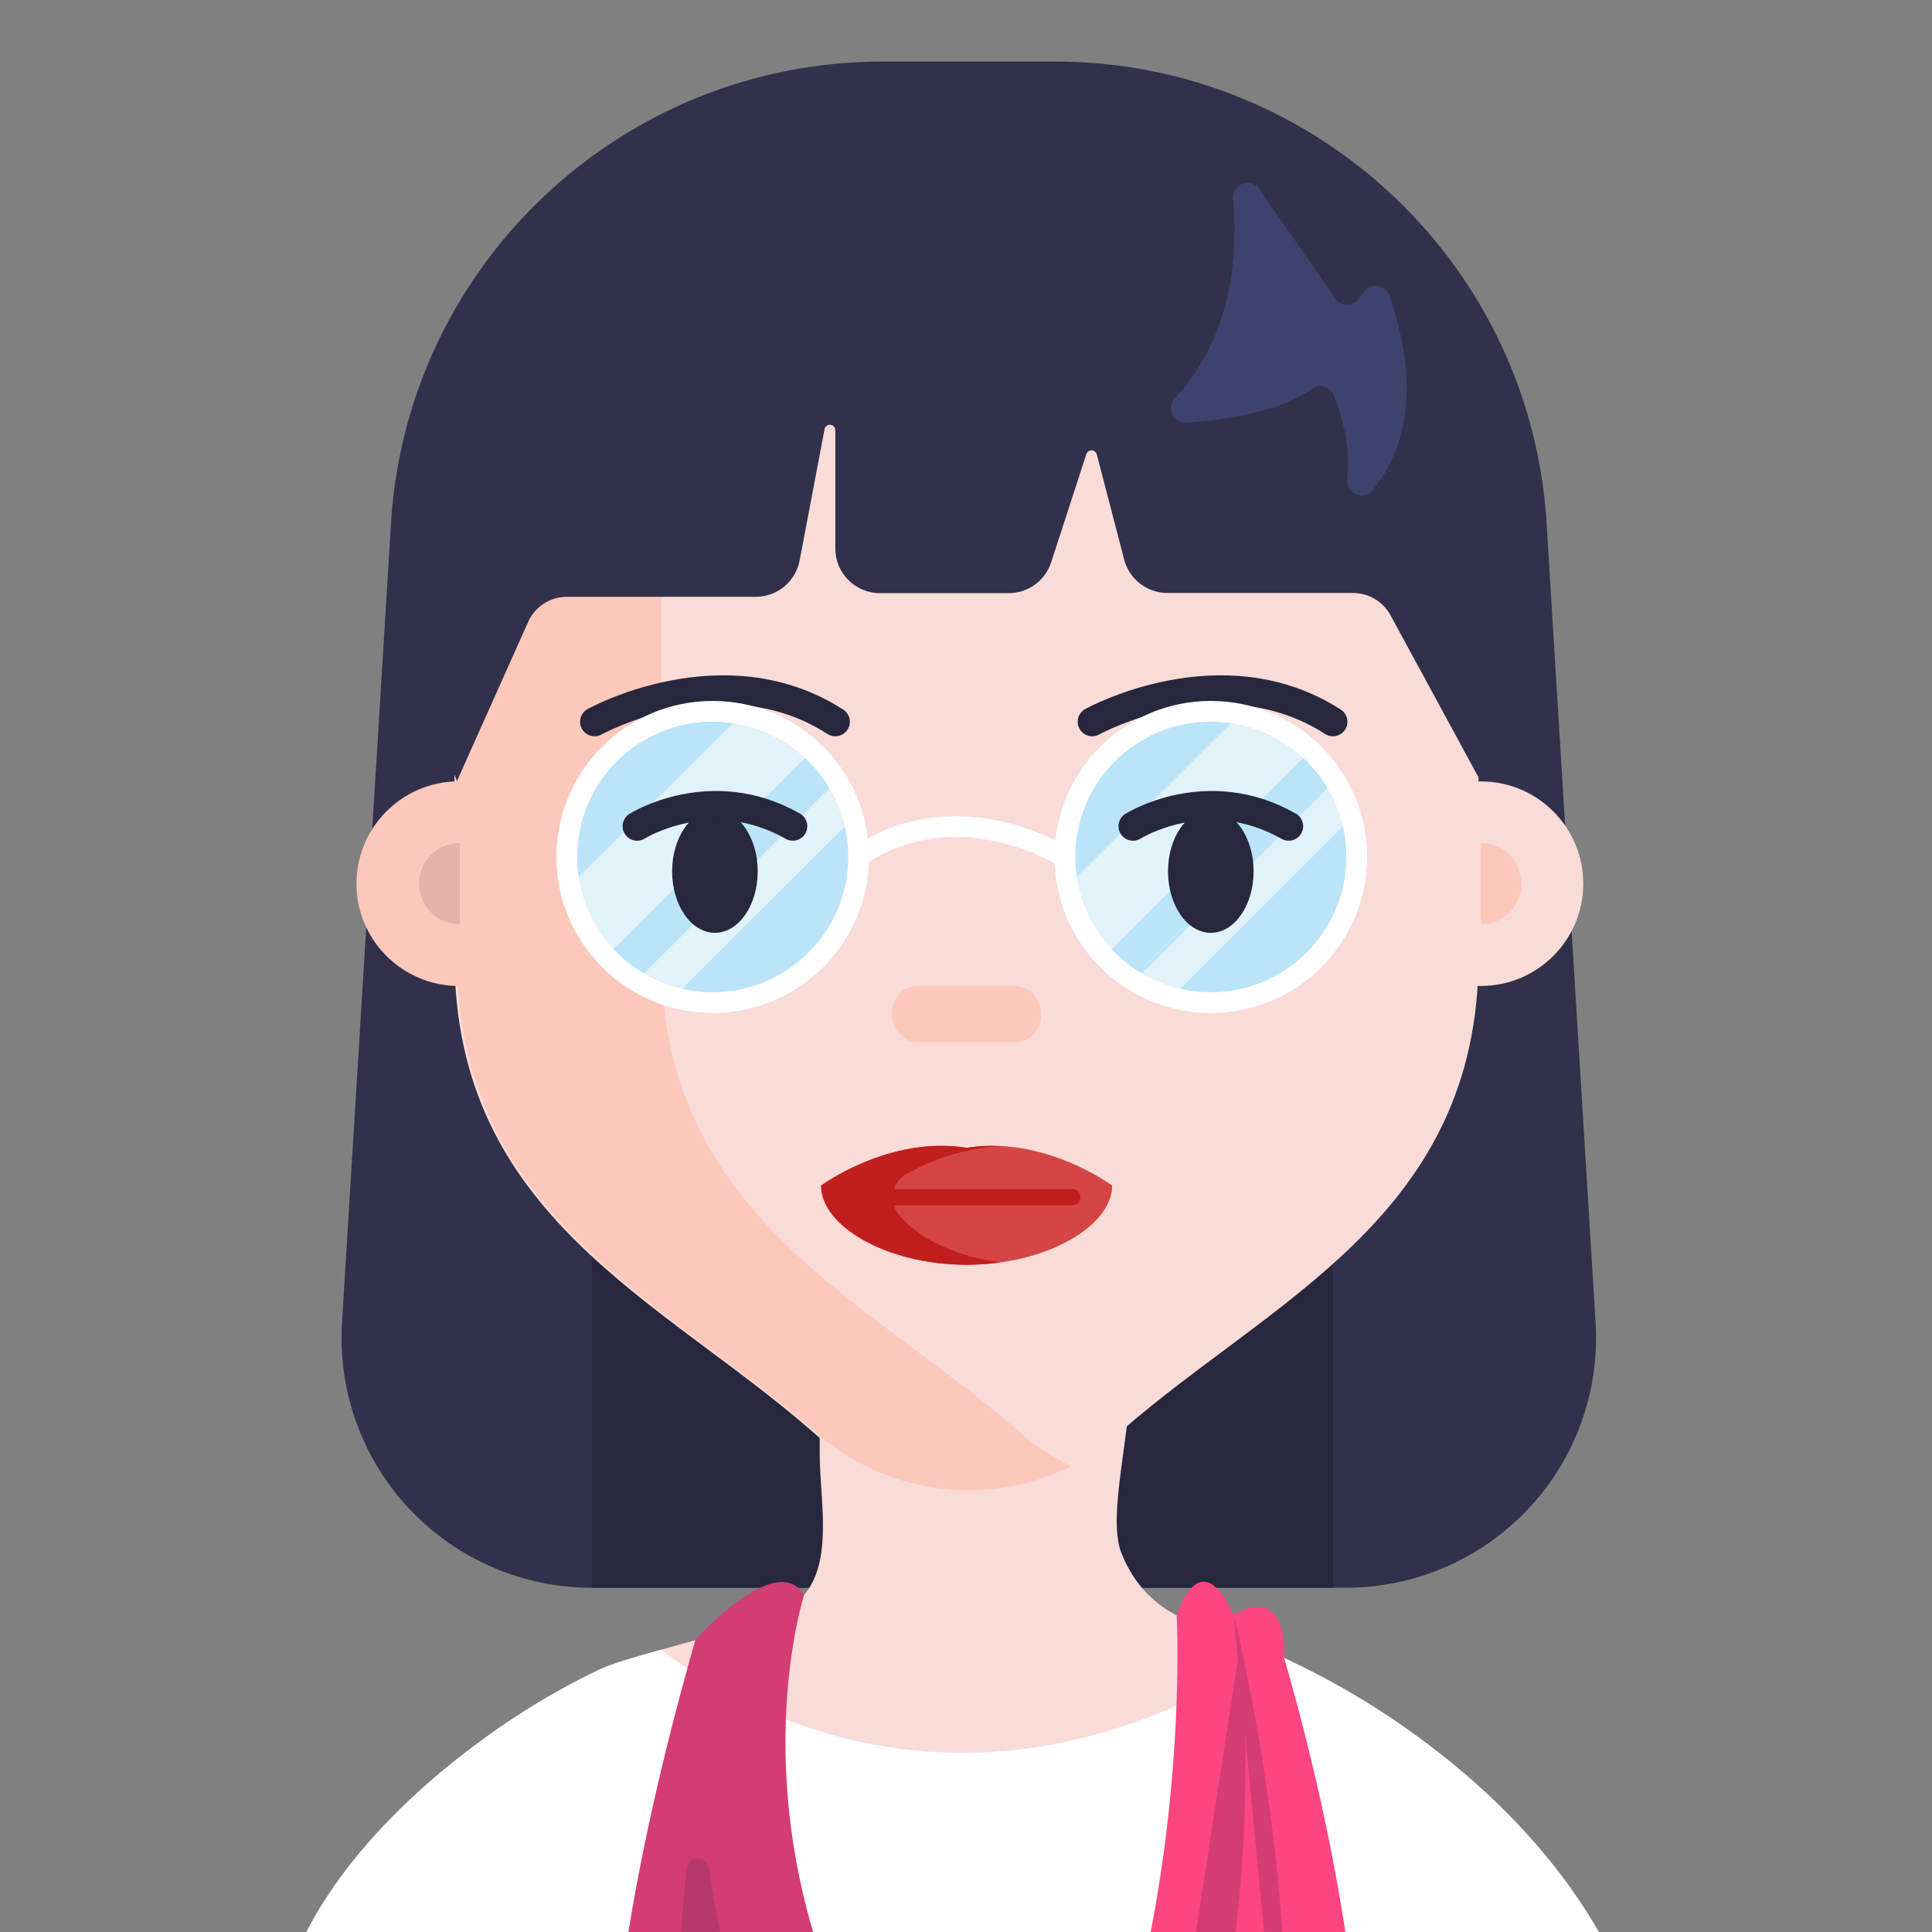 <?xml version="1.0" encoding="UTF-8"?><svg id="Layer_1" xmlns="http://www.w3.org/2000/svg" viewBox="0 0 160 160"><rect x="0" y="0" width="160" height="160" fill="#808080" stroke="none"/><defs><style>.cls-1{fill:#fc4581;}.cls-2{fill:#f9dcd7;}.cls-3{fill:#fcc8bc;}.cls-4{stroke:#27273d;stroke-linecap:round;stroke-width:2.402px;}.cls-4,.cls-5{fill:none;}.cls-6{fill:#c11e1e;}.cls-7{fill:#32314b;}.cls-8{fill:#b7396c;}.cls-9{fill:#d54545;}.cls-10{fill:#3e436d;}.cls-11{fill:#fff;}.cls-12{fill:#e5b2aa;}.cls-13{fill:#bbe4f9;}.cls-14{fill:#e1f2f9;}.cls-15{fill:#d33d73;}.cls-5{stroke:#fff;stroke-width:1.716px;}.cls-16{fill:#27273d;}</style></defs><g id="Avatars"><g id="Artboard"><g id="Women"><g id="Avatar-Users2_13"><g id="Icons"><path id="Path" class="cls-7" d="M111.46,131.491h-62.446c-5.719,0-11.183-2.358-15.101-6.517-3.918-4.159-5.94-9.749-5.59-15.447l4.018-65.526c.991-21.768,18.957-38.907,40.782-38.904h14.231c21.823.005,39.782,17.146,40.769,38.911l4.018,65.526c.349,5.696-1.674,11.283-5.59,15.44-3.916,4.157-9.378,6.515-15.094,6.517Z"/><rect id="Rectangle" class="cls-16" x="49.014" y="56.541" width="61.37" height="74.95"/><path id="Path-2" class="cls-2" d="M130.163,157.433l-.144.1c-1.283.885-2.591,1.738-3.922,2.557-4.372,2.687-8.974,4.984-13.75,6.864-1.911.76-3.859,1.446-5.844,2.059l-.928.288c-1.705.517-3.433.983-5.184,1.397-1.031.247-2.062.47-3.094.686-1.712.343-3.441.635-5.187.875-4.013.554-8.059.834-12.11.837-2.351,0-4.68-.09-6.985-.271-3.382-.262-6.746-.721-10.075-1.373-2.292-.458-4.555-.996-6.789-1.616-1.76-.49-3.495-1.035-5.204-1.637-6.25-2.178-12.233-5.057-17.834-8.58-1.432-.901-2.837-1.845-4.214-2.831l-.636-.46c5.053-7.372,11.932-13.577,21.416-18.076.336-.155.681-.293,1.031-.412.292-.106.615-.213.966-.326.894-.278,1.956-.583,3.094-.896l.732-.202c.688-.185,1.375-.381,2.062-.58h0c1.808-.508,3.63-1.064,5.184-1.644.302-.117.602-.227.88-.343,1.354-.556,2.406-1.139,2.946-1.747.157-.182.3-.374.43-.577,1.884-2.917.883-7.605.883-11.058v-1.513h0c-.138-8.607-1.289-6.026,5.404-8.261.252-.068.508-.119.767-.151,3.599-.535,16.992-1.211,18.449.151,1.33,1.242,1.2,4.214.804,7.461,0,.065-.017.127-.024.192-.474,3.844-1.282,8.038-.437,10.207.409,1.083.998,2.089,1.743,2.975.8.925,1.768,1.691,2.853,2.258l.567.288c1.412.625,2.858,1.172,4.331,1.637h0l.296.106c.622.223,1.262.456,1.915.714.309.124.626.247.935.381.309.134.564.247.853.381.072.031.144.069.213.106.897.419,1.774.851,2.623,1.301,9.412,4.904,16.105,11.291,20.986,18.731Z"/><path id="Path-3" class="cls-2" d="M122.446,50.456v28.794c0,21.48-17.126,28.358-29.607,39.282-7.287,6.501-18.302,6.501-25.589,0-12.482-10.924-29.607-17.801-29.607-39.282v-29.082c.1-15.028,8.178-28.046,19.972-34.539.378-.213,10.395-4.149,15.524-4.369.509-.027,1.031-.038,1.533-.038h10.739c8.678.019,17.051,3.202,23.543,8.95.994.864,1.94,1.78,2.836,2.746,6.399,6.945,10.149,15.915,10.594,25.341h0c.041.738.062,1.462.062,2.196Z"/><path id="Path-4" class="cls-3" d="M54.758,79.25v-28.794c0-20.561,14.929-37.432,33.938-39.093-1.031-.096-2.062-.141-3.094-.141h-10.732c-20.457,0-37.032,17.568-37.032,39.234v14.253c-4.62.093-8.316,3.858-8.316,8.472s3.697,8.379,8.316,8.472h.083c1.231,19.607,17.514,26.381,29.518,36.88,5.827,5.211,14.245,6.358,21.258,2.897-1.568-.77-3.027-1.746-4.338-2.9-12.482-10.917-29.6-17.798-29.6-39.278Z"/><ellipse id="Oval" class="cls-2" cx="122.635" cy="73.183" rx="8.484" ry="8.47"/><path id="Path-5" class="cls-4" d="M49.241,59.774s10.698-5.951,19.938,0"/><path id="Path-6" class="cls-4" d="M90.45,59.774s10.698-5.951,19.938,0"/><rect id="Rectangle-2" class="cls-3" x="73.881" y="81.653" width="12.327" height="4.664" rx="2.138" ry="2.138"/><path id="Path-7" class="cls-12" d="M38.08,69.812c-1.864,0-3.376,1.509-3.376,3.37s1.511,3.37,3.376,3.37v-6.74Z"/><path id="Path-8" class="cls-3" d="M122.625,76.553c1.864,0,3.376-1.509,3.376-3.37s-1.511-3.37-3.376-3.37v6.74Z"/><path id="Path-9" class="cls-9" d="M80.045,95.054c-6.445-1.03-12.059,3.133-12.059,3.133,0,3.326,5.397,6.555,12.059,6.555h0c6.662,0,12.059-3.229,12.059-6.555,0,0-5.613-4.177-12.059-3.133Z"/><path id="Path-10" class="cls-6" d="M88.625,98.473h-14.592c.171-.531.54-.976,1.031-1.242,2.378-1.347,5.03-2.142,7.758-2.323-.919-.049-1.841.001-2.75.148-6.445-1.03-12.062,3.133-12.062,3.133,0,3.322,5.4,6.555,12.062,6.555.92-.001,1.839-.064,2.75-.189-3.874-.532-7.03-2.148-8.467-4.084-.143-.199-.251-.42-.32-.656h14.602c.274.059.557-.054.715-.287.157-.232.157-.537,0-.769-.157-.232-.44-.346-.715-.287h-.014Z"/><path id="Path-11" class="cls-7" d="M46.948,49.427h15.637c1.78.001,3.308-1.264,3.637-3.01l2.062-10.865c.041-.231.253-.392.487-.37.234.022.411.221.407.455v9.791c0,2.04,1.655,3.694,3.699,3.696h10.656c1.603-0,3.024-1.031,3.52-2.553l2.915-8.968c.063-.189.243-.314.442-.308.199.006.37.143.421.335l2.269,8.714c.425,1.628,1.897,2.764,3.582,2.766h15.372c1.289-.002,2.476.699,3.094,1.829l7.477,13.769,3.376-8.799v-9.53c0-4.616-1.344-9.132-3.867-13l-5.696-8.779-11.921-10.159c-2.761-2.356-6.123-3.9-9.711-4.462l-16.967-2.646c-2.599-.408-5.254-.292-7.807.343l-12.53,3.144-8.016,4.407c-5.797,3.178-10.013,8.615-11.643,15.015l-3.293,12.914c-1.144,4.497-.949,9.23.56,13.618l2.729,7.924,5.906-13.206c.567-1.258,1.822-2.067,3.204-2.066Z"/><path id="Path-12" class="cls-10" d="M102.124,16.442c.412,4.674-.062,11.445-4.837,16.545-.342.356-.429.886-.22,1.332.209.447.672.719,1.165.686,3.169-.223,7.813-.879,10.378-2.797.298-.232.688-.311,1.052-.213.365.098.663.361.804.711.646,1.671,1.444,4.389,1.1,6.981-.06.529.238,1.034.731,1.238.493.204,1.061.057,1.394-.359,2.293-2.797,4.218-7.784,1.375-16.106-.147-.419-.514-.722-.953-.788s-.879.116-1.144.472l-.443.604c-.229.311-.595.492-.983.486-.387-.006-.747-.199-.967-.517l-6.273-9.053c-.307-.449-.879-.634-1.391-.451-.512.183-.836.689-.788,1.23h0Z"/><path id="Path-13" class="cls-11" d="M134,163.113l-4,2.995c-1.283.885-2.669,4.173-4,4.992-4.372,2.687-8.877-6.027-13.653-4.146-1.911.76-3.859,1.446-5.844,2.059l-.928.288c-1.705.517-3.433.983-5.184,1.397-1.031.247-2.062.47-3.094.686-1.712.343-3.441.635-5.187.875-4.013.554-8.059.834-12.11.837-2.351,0-4.68-.09-6.985-.271-3.382-.262-6.746-.721-10.075-1.373-2.292-.458-4.555-.996-6.789-1.616-1.76-.49-3.495-1.035-5.204-1.637-6.25-2.178-10.345,5.425-15.946,1.902-1.432-.901-3.623-1.011-5-1.997l-6-4.992c4-10.982,16.194-20.361,25.678-24.861.336-.155.681-.293,1.031-.412.292-.106.615-.213.966-.326.894-.278,1.956-.583,3.094-.896.588.456,1.31.982,2.148,1.544,2.556,1.702,5.29,3.122,8.154,4.235,7.865,3.065,19.068,4.691,32.35-1.126,1.592-.686,3.207-1.5,4.854-2.423.117-.062.227-.127.344-.192l.275-.158.272-.154c.763-.443,1.537-.913,2.313-1.411.282.12.564.247.853.381.072.031.144.069.213.106.897.419,1.774.851,2.623,1.301,9.422,4.884,19.833,13.408,24.833,24.39Z"/><path id="Path-14" class="cls-15" d="M62.94,171.446c-2.292-.458-4.555-.996-6.789-1.616-1.76-.49-3.495-1.035-5.204-1.637.866-8.436,2.75-18.361,5.985-30.047.211-.769.429-1.546.653-2.33h0c.103-.117,2.812-3.123,5.352-4.317,1.193-.559,2.348-.721,3.176,0,.189.167.351.361.481.577,0,0-1.282,3.981-1.513,10.313-.36,10.7,2.395,21.275,7.93,30.445-3.381-.267-6.744-.73-10.072-1.387h0Z"/><path id="Path-15" class="cls-1" d="M112.333,166.97c-1.911.76-3.859,1.446-5.844,2.059l-.928.288c-1.705.517-3.433.983-5.184,1.397-1.031.247-2.062.47-3.094.686-1.712.343-3.441.635-5.187.875,3.932-11.747,5.053-23.619,5.335-31.018.172-4.534.027-7.389.021-7.506h0c.254-.825.67-1.591,1.224-2.255.753-.782,1.471-.549,2.062,0,.853.793,1.427,2.255,1.427,2.255,4.647-2.728,4.187,3.549,4.187,3.549,3.211,11.161,5.057,21.038,5.981,29.669Z"/><path id="Path-16" class="cls-8" d="M58.732,154.684c.774,5.726,2.185,11.348,4.207,16.762-2.292-.458-4.555-.996-6.789-1.616-.062-5.043.174-10.085.708-15.101.052-.47.444-.83.917-.841.474-.011.882.329.956.796Z"/><path id="Path-17" class="cls-15" d="M106.503,169.037l-.928.288-2.451-25.564-.488-5.12h0l-.12-1.263-.158-1.664-.189-1.966s.186.741.485,2.059c.021.089.038.178.062.275l.021.1c.134.611.285,1.325.454,2.131,1.306,6.401,3.4,18.574,3.314,30.726Z"/><path id="Path-18" class="cls-15" d="M100.391,170.722c-1.031.247-2.062.47-3.094.686l5.002-32.566.223-1.455.199-1.284v-.051.151c.031.312.103,1.109.179,2.289.086,1.318.175,3.12.213,5.278.134,6.751-.23,17.022-2.722,26.951Z"/><path id="Path-19" class="cls-13" d="M71.111,70.969c.003,4.372-2.362,8.404-6.183,10.541-3.821,2.136-8.5,2.043-12.232-.245-.916-.565-1.752-1.248-2.489-2.032-1.533-1.626-2.582-3.646-3.028-5.834-.159-.791-.24-1.596-.241-2.402-.006-3.206,1.265-6.283,3.534-8.552,2.269-2.269,5.348-3.543,8.559-3.543.808.001,1.614.081,2.406.24,2.197.443,4.227,1.489,5.861,3.02.785.735,1.469,1.571,2.035,2.485.594.96,1.048,2,1.347,3.089.289,1.053.433,2.141.43,3.233h0Z"/><path id="Path-20" class="cls-14" d="M67.281,62.163l-17.081,17.053c-1.533-1.626-2.582-3.646-3.028-5.834l14.266-14.225c2.189.442,4.213,1.483,5.844,3.006h0Z"/><path id="Path-21" class="cls-14" d="M70.671,67.736l-14.881,14.857c-1.089-.301-2.131-.754-3.094-1.345l16.627-16.6c.594.96,1.048,2,1.347,3.089Z"/><ellipse id="Oval-2" class="cls-5" cx="59.024" cy="70.969" rx="12.083" ry="12.063"/><path id="Path-22" class="cls-13" d="M112.361,70.969c.003,4.372-2.362,8.404-6.183,10.541-3.821,2.136-8.5,2.043-12.232-.245-.916-.565-1.752-1.248-2.489-2.032-1.533-1.626-2.582-3.646-3.028-5.834-.159-.791-.24-1.596-.241-2.402-.007-3.206,1.264-6.284,3.533-8.553s5.349-3.543,8.56-3.542c.808.001,1.614.081,2.406.24,2.191.447,4.214,1.492,5.844,3.02.785.735,1.469,1.571,2.035,2.485,1.17,1.902,1.789,4.09,1.787,6.322h.007Z"/><path id="Path-23" class="cls-14" d="M108.531,62.163l-17.081,17.053c-1.533-1.626-2.582-3.646-3.028-5.834l14.266-14.225c2.189.443,4.212,1.484,5.844,3.006h0Z"/><path id="Path-24" class="cls-14" d="M111.921,67.736l-14.881,14.857c-1.09-.3-2.131-.753-3.094-1.345l16.627-16.6c.592.961,1.046,2.001,1.347,3.089Z"/><ellipse id="Oval-3" class="cls-5" cx="100.274" cy="70.969" rx="12.083" ry="12.063"/><path id="Path-25" class="cls-5" d="M71.111,70.969s6.7-5.663,17.081,0"/><ellipse id="Oval-4" class="cls-16" cx="59.207" cy="72.16" rx="3.544" ry="5.093"/><path id="Path-26" class="cls-4" d="M52.761,68.423s6.126-3.861,12.894,0"/><ellipse id="Oval-5" class="cls-16" cx="100.274" cy="72.16" rx="3.544" ry="5.093"/><path id="Path-27" class="cls-4" d="M93.829,68.423s6.122-3.861,12.891,0"/></g></g></g></g></g></svg>
